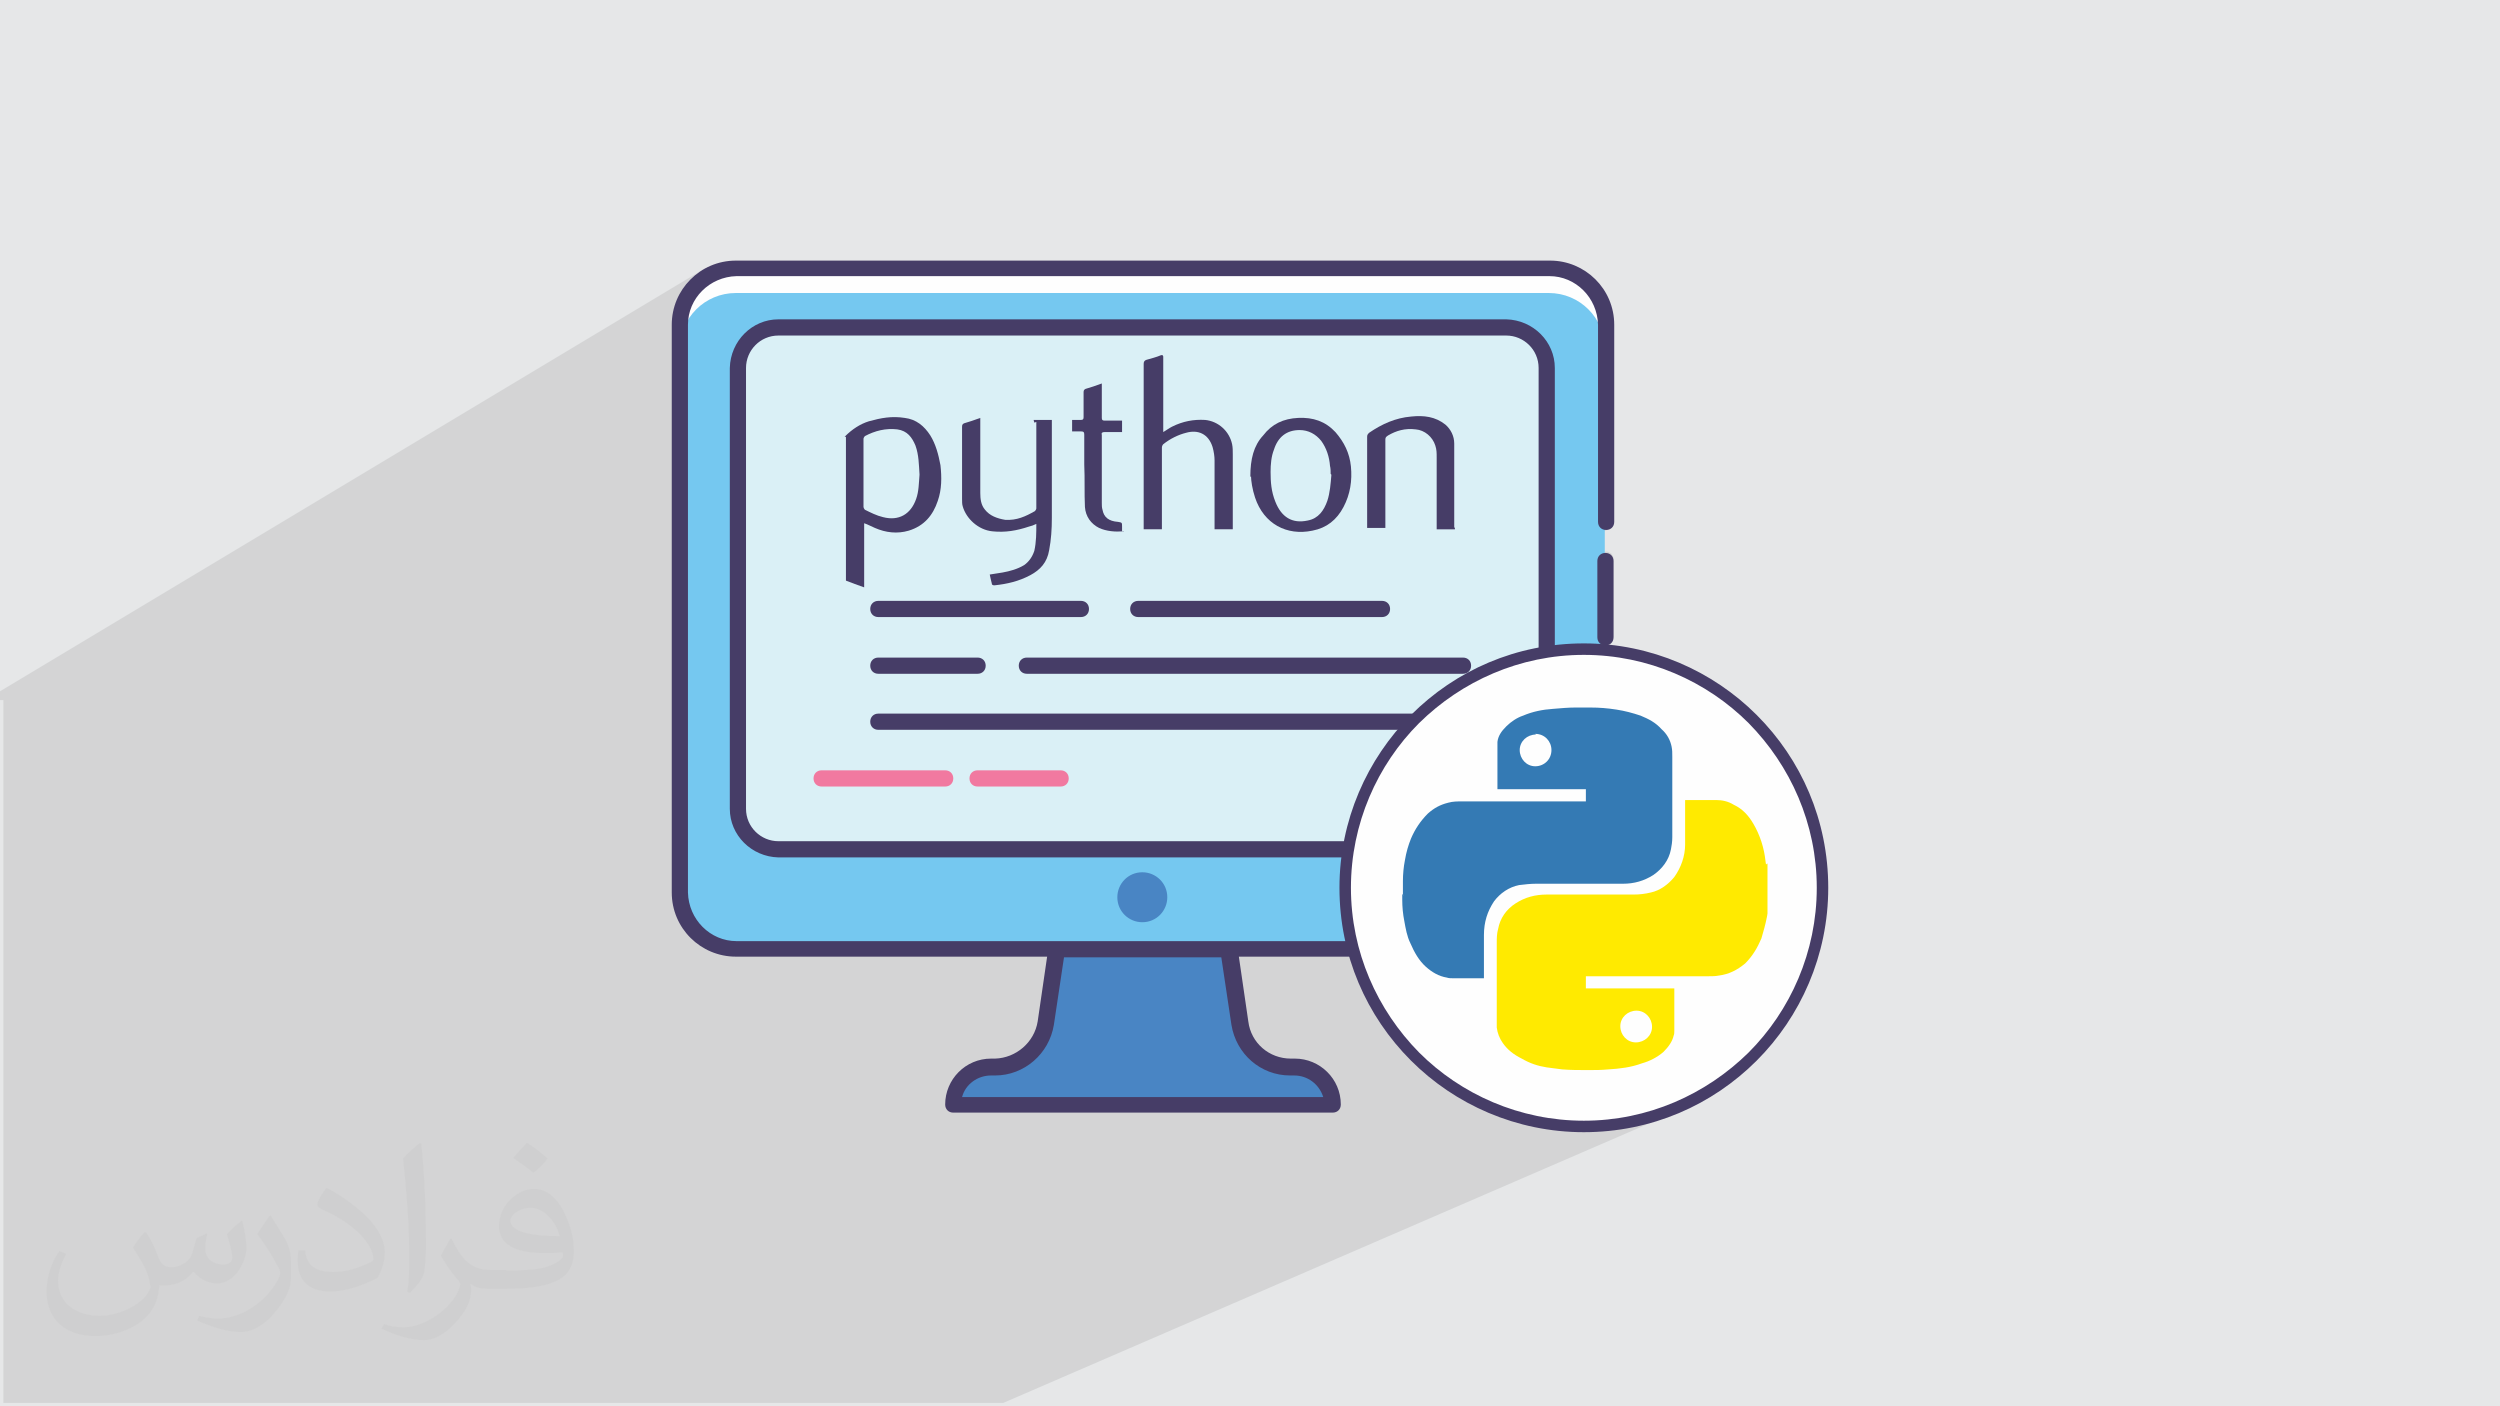<?xml version="1.0" encoding="UTF-8"?>
<!DOCTYPE svg PUBLIC "-//W3C//DTD SVG 1.1//EN" "http://www.w3.org/Graphics/SVG/1.1/DTD/svg11.dtd">
<!-- Creator: CorelDRAW 2017 -->
<svg xmlns="http://www.w3.org/2000/svg" xml:space="preserve" width="3.703in" height="2.083in" version="1.1" style="shape-rendering:geometricPrecision; text-rendering:geometricPrecision; image-rendering:optimizeQuality; fill-rule:evenodd; clip-rule:evenodd"
viewBox="0 0 3703 2083"
 xmlns:xlink="http://www.w3.org/1999/xlink"
 enable-background="new 0 0 256 256">
 <defs>
  <style type="text/css">
   <![CDATA[
    .fil4 {fill:#FEFEFE}
    .fil9 {fill:#FEFEFE}
    .fil6 {fill:#F179A0}
    .fil5 {fill:#DAF0F6}
    .fil3 {fill:#75C8F0}
    .fil7 {fill:#4985C4}
    .fil8 {fill:#463D67}
    .fil0 {fill:#E6E7E8}
    .fil10 {fill:#463D67;fill-rule:nonzero}
    .fil11 {fill:#347AB4;fill-rule:nonzero}
    .fil12 {fill:#FFEA00;fill-rule:nonzero}
    .fil2 {fill:#373435;fill-opacity:0.031}
    .fil1 {fill:#373435;fill-opacity:0.102}
   ]]>
  </style>
 </defs>
 <g id="Layer_x0020_1">
  <polygon class="fil0" points="0,0 3703,0 3703,2083 0,2083 "/>
  <path class="fil1" d="M2294 386l0 0zm-2294 651l0 -13 1045 -627 -8 5 -7 5 -7 6 -6 7 -5 7 -3 5 43 -26 -1 1 1 -1 -7 4 -6 5 -6 5 -5 6 -5 6 -4 7 0 1 40 -24 6 -3 7 -2 7 -2 7 -1 7 0 1204 0 7 0 7 1 7 2 7 2 6 3 6 4 6 4 5 5 5 5 4 6 4 6 3 6 2 7 2 7 1 7 2 4 4 7 3 8 2 8 1 8 0 9 -12 6 0 250 0 2 1 2 1 2 1 2 2 1 2 1 2 1 2 0 2 0 2 -1 -373 189 58 0 306 -154 2 -1 2 0 2 0 2 1 2 1 2 1 1 2 1 2 1 2 0 2 0 113 0 2 -1 2 -1 2 -1 2 -2 1 -2 1 -15 8 16 1 18 2 17 3 17 4 17 5 16 6 16 6 16 7 15 8 15 9 14 9 14 10 13 10 13 11 12 12 12 12 11 13 10 13 10 14 9 14 9 15 8 15 7 16 6 16 6 16 5 17 4 17 3 17 2 18 1 18 0 18 0 18 -1 18 -2 18 -3 17 -4 17 -5 17 -6 16 -6 16 -7 16 -8 15 -9 15 -9 14 -10 14 -10 13 -11 13 -12 12 -12 12 -13 11 -13 10 -14 10 -14 9 -15 9 -15 8 -16 7 -69 30 5 -1 9 -2 9 -2 9 -2 9 -3 8 -3 8 -3 8 -3 8 -3 -1003 434 -20 0 -20 0 -29 0 -37 0 -97 0 -8 0 -36 0 -13 0 -14 0 -5 0 -50 0 -2 0 -18 0 -14 0 -8 0 -7 0 -8 0 -2 0 -34 0 -49 0 -2 0 -2 0 -10 0 -4 0 -9 0 -7 0 -2 0 -16 0 -11 0 -3 0 -4 0 -80 0 -2 0 -2 0 -10 0 -3 0 -4 0 -2 0 -5 0 -16 0 -8 0 -1 0 -1 0 -15 0 -2 0 -15 0 -35 0 -2 0 -10 0 -7 0 -31 0 -4 0 -23 0 -4 0 -6 0 -8 0 -16 0 -11 0 -4 0 -7 0 -12 0 -4 0 -10 0 -2 0 -14 0 -23 0 -22 0 -10 0 -3 0 -10 0 -5 0 -7 0 -3 0 -7 0 -2 0 -4 0 -2 0 -3 0 -6 0 0 0 -1 0 -1 0 -10 0 -5 0 -6 0 -1 0 0 0 -7 0 -8 0 -6 0 -5 0 -7 0 -8 0 -15 0 -2 0 -12 0 -4 0 -10 0 -35 0 -7 0 -5 0 -2 0 -12 0 -2 0 -4 0 -27 0 -32 0 0 0 -3 0 -2 0 0 0 -1 0 -1 0 -9 0 -7 0 -1 0 -13 0 -9 0 -1 0 -19 0 -1 0 -18 0 -12 0 -1 0 -8 0 -5 0 -24 0 -6 0 -6 0 0 0 -23 0 -31 0 -3 0 -16 0 -3 0 0 -6 0 -1 0 -6 0 -15 0 -19 0 -7 0 -14 0 -1 0 -24 0 -1 0 -15 0 -2 0 -7 0 -3 0 -3 0 0 0 -6 0 -9 0 -6 0 -30 0 -12 0 -2 0 -5 0 -1 0 -1 0 -4 0 -15 0 -1 0 -10 0 -6 0 -4 0 -1 0 0 0 -5 0 -34 0 -12 0 -4 0 -1 0 -1 0 -7 0 -1 0 0 0 -2 0 -1 0 -2 0 -1 0 -1 0 -3 0 -3 0 -5 0 -1 0 -1 0 -4 0 -2 0 -5 0 0 0 -3 0 -1 0 -1 0 -1 0 -2 0 -1 0 -1 0 -2 0 0 0 0 0 -7 0 -9 0 -17 0 -2 0 -4 0 0 0 -1 0 -1 0 -16 0 -2 0 0 0 -5 0 0 0 0 0 -1 0 0 0 -4 0 -1 0 -4 0 -6 0 -1 0 -2 0 -1 0 -5 0 0 0 0 0 -5 0 -1 0 -5 0 -9 0 -14 0 -15 0 0 0 -1 0 -2 0 -1 0 0 0 -4 0 -9 0 0 0 0 0 0 0 -10 0 -17 0 -2 0 -11 0 -3 0 -1 0 -8 0 -1 0 -4 0 -6 0 -9 0 -1 0 -1 0 -2 0 -2 0 -3 0 -8 0 -2 0 -4 0 -2 0 -1 0 -2 0 -1 0 -4 0 0 0 -1 0 -1 0 -3 0 0 0 -1 0 -4 0 0 0 -29 0 -5 0 -4 0 0 0 -7 0 -42 0 -2 0 -3 0 -17 0 -2 0 -163 0 -6 0 -6 0 -12 0 -12 0 -10 0 -2 0 -28 0 -19 0 -12 0 -2 0 0 0 -6 0 -4 0 -9 0 -11 0 -13 0 0z"/>
  <path class="fil2" d="M217 1826c7,11 12,21 16,32 3,7 5,19 21,19 5,0 11,-1 17,-5 7,-3 12,-9 14,-17l6 -21 15 -7 1 1c-2,8 -3,16 -3,21 0,18 15,24 27,24 7,0 13,-3 13,-10 0,-8 -4,-22 -8,-35 7,-7 14,-14 22,-20l1 1c4,15 6,30 6,40 0,10 -4,20 -8,27 -7,14 -20,25 -36,25 -12,0 -25,-6 -34,-17l-1 0c-9,11 -22,20 -43,20l-7 0c-1,14 -4,24 -9,33 -13,25 -50,42 -85,42 -49,0 -73,-28 -73,-66 0,-23 8,-45 19,-60l10 4c-7,14 -12,27 -12,40 0,35 29,52 62,52 30,0 68,-19 75,-42 -3,-25 -12,-36 -26,-59 4,-7 10,-15 17,-23l1 0 0 0 0 0 2 1 0 0zm564 -133c10,6 20,14 30,23 -6,8 -12,15 -21,21 -10,-8 -20,-15 -30,-22 7,-8 14,-15 20,-22l0 0 0 0 1 0 0 0zm5 96c-17,0 -30,11 -30,19 0,17 33,23 73,23 -5,-20 -22,-42 -43,-42l0 0zm-37 93c22,0 41,-1 55,-4 16,-4 30,-12 30,-18 0,-1 0,-3 -1,-5 -9,1 -19,1 -29,1 -29,0 -52,-7 -61,-23 -2,-5 -4,-10 -4,-16 0,-16 7,-32 19,-42 10,-9 21,-14 33,-14 21,0 37,16 48,42 6,14 11,30 11,51 0,14 -4,25 -12,34 -16,15 -45,21 -90,21l-20 0 0 0 -5 0c-11,0 -19,-2 -25,-7l-1 0c0,3 1,5 1,7 0,10 -3,23 -10,33 -20,30 -42,43 -60,43 -19,0 -42,-7 -63,-17l4 -7c7,3 16,5 29,5 34,0 78,-33 84,-64 -1,-3 -3,-6 -7,-10 -10,-12 -16,-22 -22,-32 5,-10 10,-18 14,-25l2 0c14,29 28,46 57,46l5 0 0 0 21 0 0 0 0 0 -3 1 0 0zm-146 31c3,-14 3,-29 3,-43l0 -21c0,-39 -5,-96 -9,-133 7,-8 17,-17 25,-23l2 1c5,47 7,101 7,151 0,13 -1,26 -2,35 -1,12 -8,21 -22,35l-3 -1 0 0 0 0 -1 -1 0 0zm-151 -62c1,18 10,33 41,33 20,0 36,-5 55,-14 3,-1 5,-3 5,-5 0,-12 -9,-27 -24,-41 -14,-13 -34,-25 -51,-32 -6,-3 -8,-5 -8,-8 0,-5 7,-16 13,-24l2 0c21,11 43,27 60,44 15,16 25,33 25,51 0,13 -4,26 -11,38 -22,11 -46,20 -70,20 -29,0 -48,-14 -48,-45 0,-3 0,-9 1,-16l10 0 0 0 0 0 0 -1 0 0zm-52 -52l18 29c7,11 13,22 13,41l0 24c0,19 -12,39 -32,60 -15,14 -29,20 -42,20 -19,0 -40,-6 -65,-17l3 -7c8,2 17,4 28,4 36,0 72,-26 89,-58 2,-4 3,-7 3,-9 0,-4 -2,-8 -4,-11 -9,-17 -19,-33 -30,-47 6,-9 12,-18 18,-27l1 0 0 0 0 0 0 -2 0 0z"/>
  <path class="fil3" d="M2294 1406l-1204 0c-46,0 -83,-37 -83,-83l0 -841c0,-46 37,-83 83,-83l1204 0c46,0 83,37 83,83l0 841c0,46 -37,83 -83,83z"/>
  <path class="fil4" d="M2294 398l-1204 0c-46,0 -83,37 -83,83l0 36c0,-46 37,-83 83,-83l1204 0c46,0 83,37 83,83l0 -36c0,-46 -37,-83 -83,-83z"/>
  <path class="fil5" d="M2231 1257l-1078 0c-33,0 -60,-27 -60,-60l0 -653c0,-33 27,-60 60,-60l1078 0c33,0 60,27 60,60l0 653c0,33 -27,60 -60,60z"/>
  <path class="fil6" d="M1571 1165l-123 0c-7,0 -12,-5 -12,-12 0,-7 5,-12 12,-12l123 0c7,0 12,5 12,12 0,7 -5,12 -12,12z"/>
  <path class="fil6" d="M1400 1165l-183 0c-7,0 -12,-5 -12,-12 0,-7 5,-12 12,-12l183 0c7,0 12,5 12,12 0,7 -5,12 -12,12z"/>
  <path class="fil7" d="M1917 1581l-6 0c-38,0 -70,-28 -75,-65l-16 -110 -255 0 -16 110c-6,37 -37,65 -75,65l-6 0c-31,0 -56,25 -56,56l0 0 562 0c0,-31 -25,-56 -56,-56l0 0z"/>
  <path class="fil7" d="M1692 1292c-21,0 -37,17 -37,37 0,21 17,37 37,37 21,0 37,-17 37,-37 0,0 0,0 0,0 0,-21 -17,-37 -37,-37 0,0 0,0 0,0l0 0z"/>
  <path class="fil8" d="M2279 1198c0,26 -21,48 -48,48l-1078 0c-26,0 -48,-21 -48,-48l0 -653c0,-26 21,-48 48,-48l1078 0c26,0 48,21 48,48l0 653zm-48 -725l-1078 0c-39,0 -71,32 -72,72l0 653c0,39 32,71 72,72l1078 0c39,0 71,-32 72,-72l0 -653c0,-39 -32,-71 -72,-72l0 0z"/>
  <path class="fil8" d="M1686 914l361 0c7,0 12,-5 12,-12 0,-7 -5,-12 -12,-12l-361 0c-7,0 -12,5 -12,12 0,7 5,12 12,12z"/>
  <path class="fil8" d="M1301 914l300 0c7,0 12,-5 12,-12 0,-7 -5,-12 -12,-12l-300 0c-7,0 -12,5 -12,12 0,7 5,12 12,12z"/>
  <path class="fil8" d="M2167 974l-646 0c-7,0 -12,5 -12,12 0,7 5,12 12,12l646 0c7,0 12,-5 12,-12 0,-7 -5,-12 -12,-12z"/>
  <path class="fil8" d="M1301 998l147 0c7,0 12,-5 12,-12 0,-7 -5,-12 -12,-12l-147 0c-7,0 -12,5 -12,12 0,7 5,12 12,12z"/>
  <path class="fil8" d="M2167 1057l-866 0c-7,0 -12,5 -12,12 0,7 5,12 12,12l866 0c7,0 12,-5 12,-12 0,-7 -5,-12 -12,-12z"/>
  <path class="fil8" d="M2378 819c-7,0 -12,5 -12,12l0 113c0,7 5,12 12,12 7,0 12,-5 12,-12l0 -113c0,-7 -5,-12 -12,-12z"/>
  <path class="fil8" d="M1809 1418l15 100c7,43 43,75 87,75l6 0c20,0 37,13 43,32l-535 0c5,-19 23,-32 43,-32l6 0c43,0 80,-32 87,-75l15 -100 234 0zm485 -1032l-1204 0c-53,0 -95,43 -95,95l0 841c0,53 43,95 95,95l461 0 -14 96c-5,31 -32,54 -63,55l-6 0c-38,0 -68,31 -68,68 0,7 5,12 12,12l562 0c7,0 12,-5 12,-12 0,-38 -31,-68 -68,-68l-6 0c-32,0 -59,-23 -63,-55l-14 -96 461 0c53,0 95,-43 95,-95l0 -330c0,-7 -5,-12 -12,-12 -7,0 -12,5 -12,12l0 330c0,39 -32,71 -72,72l-1204 0c-39,0 -71,-32 -72,-72l0 -841c0,-39 32,-71 72,-72l1204 0c39,0 71,32 72,72l0 292c0,7 5,12 12,12 7,0 12,-5 12,-12l0 -292c0,-53 -43,-95 -95,-95l0 0z"/>
  <g id="_2077436436512">
   <g>
    <circle class="fil9" cx="2346" cy="1315" r="353"/>
    <path class="fil10" d="M2346 953c100,0 191,41 256,106 66,66 106,156 106,256 0,100 -41,191 -106,256 -66,66 -156,106 -256,106 -100,0 -191,-41 -256,-106 -66,-66 -106,-156 -106,-256 0,-100 41,-191 106,-256 66,-66 156,-106 256,-106zm244 118c-62,-62 -149,-101 -244,-101 -95,0 -181,39 -244,101 -62,62 -101,149 -101,244 0,95 39,181 101,244 62,62 149,101 244,101 95,0 181,-39 244,-101 62,-62 101,-149 101,-244 0,-95 -39,-181 -101,-244z"/>
   </g>
   <g>
    <path class="fil11" d="M2078 1325c0,-6 0,-12 0,-18 0,0 0,-1 0,-2 0,-10 1,-21 3,-31 2,-12 5,-22 9,-32 6,-14 14,-26 25,-37 9,-8 18,-13 30,-16 7,-2 14,-2 22,-2 60,0 121,0 181,0 0,0 1,0 1,0 0,-6 0,-13 0,-18 -44,0 -88,0 -131,0 0,-1 0,-1 0,-2 0,-20 0,-39 0,-59 0,0 0,-1 0,-1 0,-2 0,-5 0,-8 1,-9 6,-16 13,-23 7,-7 16,-13 25,-16 14,-6 29,-9 44,-10 12,-1 23,-2 33,-2 0,0 1,0 1,0 7,0 14,0 21,0 0,0 1,0 1,0 13,0 25,1 38,3 13,2 24,5 36,9 12,5 22,10 31,20 8,7 13,16 15,26 1,5 1,9 1,15 0,39 0,79 0,119 0,7 -1,13 -2,18 -3,16 -13,29 -26,38 -14,9 -29,13 -45,13 -43,0 -85,0 -129,0 -8,0 -17,1 -25,2 -15,3 -28,12 -37,24 -10,15 -15,31 -15,50 0,21 0,43 0,63 0,0 0,1 0,1 -1,0 -1,0 -1,0 -15,0 -30,0 -45,0 -3,0 -6,0 -9,-1 -12,-2 -22,-8 -31,-16 -10,-9 -17,-21 -23,-35 -5,-10 -7,-22 -9,-33 -2,-10 -3,-21 -3,-31 0,-3 0,-6 0,-9l0 0 0 0 2 3zm197 -237l0 0c-13,0 -24,10 -24,23 0,13 10,24 23,24 13,0 24,-10 24,-24 0,-13 -10,-24 -24,-24l0 0 0 0 1 1z"/>
    <path class="fil12" d="M2618 1279c0,24 0,48 0,74 0,2 -1,5 -1,6 -2,10 -5,21 -8,31 -6,14 -13,26 -24,37 -12,10 -24,16 -39,18 -5,1 -10,1 -15,1 -60,0 -121,0 -181,0 0,0 -1,0 -1,0 0,6 0,13 0,18 44,0 88,0 131,0 0,0 0,1 0,1 0,21 0,41 0,62 0,2 0,5 -1,7 -2,9 -8,17 -15,24 -9,8 -21,14 -32,17 -16,6 -33,8 -50,9 -10,1 -20,1 -30,1 -13,0 -25,0 -38,-1 -8,-1 -15,-2 -23,-3 -13,-2 -25,-6 -37,-13 -12,-6 -21,-13 -28,-23 -5,-7 -8,-15 -9,-23 0,-3 0,-7 0,-9 0,-39 0,-77 0,-116 0,-7 0,-14 2,-21 3,-16 12,-29 26,-38 14,-9 29,-13 46,-13 43,0 86,0 129,0 8,0 17,-1 25,-3 14,-3 26,-12 35,-23 10,-14 16,-31 16,-48 0,-22 0,-44 0,-64 0,-1 0,-1 0,-2 1,0 1,0 2,0 15,0 29,0 44,0 9,0 18,2 26,7 13,6 22,16 29,28 10,17 16,36 18,55 0,2 1,5 1,7l0 0 0 0 0 -2zm-195 265l0 0c13,0 24,-10 24,-23 0,-13 -10,-24 -23,-24 -13,0 -24,10 -24,23 0,13 10,24 23,24z"/>
   </g>
  </g>
  <g id="_2077436432960">
   <path class="fil10" d="M1252 646c10,-10 22,-18 35,-22 18,-5 34,-8 53,-5 17,2 29,12 38,26 8,13 12,28 15,44 2,18 2,36 -4,53 -7,21 -20,37 -43,44 -17,5 -34,3 -50,-4 -5,-2 -10,-5 -16,-7 0,32 0,63 0,95 -9,-3 -19,-7 -27,-10 0,-71 0,-142 0,-213l0 0 0 0 -2 0zm110 57l0 0c-1,-15 -1,-29 -6,-43 -5,-12 -12,-22 -27,-24 -17,-2 -33,2 -48,10 -1,1 -2,3 -2,4 0,33 0,66 0,101 0,1 1,3 2,4 8,4 18,9 27,11 23,6 41,-4 49,-27 4,-11 4,-24 5,-36l0 0 0 0 0 -1z"/>
   <path class="fil10" d="M1723 527c0,37 0,76 0,113 5,-3 9,-6 13,-8 16,-8 32,-11 49,-10 20,2 36,17 40,36 1,5 1,9 1,15 0,36 0,72 0,108 0,1 0,2 0,3 -9,0 -18,0 -27,0 0,-2 0,-3 0,-5 0,-32 0,-65 0,-97 0,-6 -1,-13 -3,-20 -6,-19 -21,-26 -39,-21 -12,3 -24,9 -34,17 -1,1 -2,3 -2,5 0,38 0,78 0,116 0,2 0,3 0,5 -9,0 -18,0 -27,0 0,-1 0,-3 0,-4 0,-80 0,-160 0,-241 0,-3 1,-5 4,-6 7,-2 15,-4 22,-7 1,0 1,0 2,0l0 0 0 0 1 2z"/>
   <path class="fil10" d="M1531 622c9,0 18,0 27,0 0,2 0,3 0,4 0,47 0,94 0,141 0,17 -1,32 -4,48 -3,18 -13,29 -28,37 -17,9 -34,13 -53,15 -3,0 -4,-1 -4,-3 -1,-4 -2,-8 -3,-13 6,-1 12,-2 19,-3 11,-2 22,-5 32,-11 7,-5 12,-12 15,-21 3,-13 3,-27 3,-40 -4,2 -7,3 -11,4 -18,6 -35,9 -54,7 -21,-2 -39,-19 -44,-37 -1,-3 -1,-7 -1,-11 0,-35 0,-72 0,-107 0,-3 1,-4 3,-5 7,-2 16,-5 24,-8 0,2 0,4 0,5 0,35 0,71 0,106 0,9 1,18 7,25 7,9 18,13 30,15 17,1 30,-5 44,-13 1,-1 2,-3 2,-4 0,-41 0,-82 0,-123 0,-2 0,-3 0,-5l0 0 0 0 -3 1z"/>
   <path class="fil10" d="M1852 706c0,-26 5,-46 19,-61 13,-17 30,-25 52,-26 22,-1 40,5 55,21 13,15 21,31 23,51 2,21 -1,41 -11,60 -10,19 -25,31 -46,35 -38,8 -72,-10 -85,-49 -4,-12 -6,-25 -6,-32l0 0 0 0 0 1zm119 -4l0 0c0,-4 0,-8 -1,-12 -1,-13 -5,-26 -13,-37 -8,-10 -19,-16 -32,-16 -19,0 -32,10 -38,29 -4,10 -5,22 -5,33 0,15 1,29 7,44 9,23 25,33 48,28 16,-3 24,-15 29,-29 4,-12 5,-26 6,-38l0 0 0 0 0 -1z"/>
   <path class="fil10" d="M2155 784c-9,0 -18,0 -27,0 0,-2 0,-3 0,-5 0,-34 0,-67 0,-102 0,-6 0,-11 -2,-17 -4,-13 -16,-23 -29,-24 -16,-2 -29,2 -41,9 -3,2 -4,3 -4,6 0,43 0,84 0,126 0,2 0,3 0,5 -9,0 -18,0 -27,0 0,-1 0,-3 0,-4 0,-44 0,-87 0,-131 0,-3 1,-4 3,-6 19,-13 39,-22 62,-24 19,-2 36,0 51,12 8,7 13,17 13,28 0,41 0,82 0,123 0,1 0,1 0,2l1 -1z"/>
   <path class="fil10" d="M1664 787c-12,1 -25,0 -36,-5 -12,-6 -20,-17 -21,-31 -1,-21 0,-41 -1,-63 0,-15 0,-29 0,-44 0,-4 -1,-5 -5,-5 -4,0 -8,0 -13,0 0,-5 0,-11 0,-17 5,0 9,0 13,0 3,0 4,-1 4,-4 0,-12 0,-25 0,-37 0,-3 1,-4 3,-5 7,-2 16,-5 24,-8 0,11 0,22 0,33 0,6 0,12 0,18 0,3 1,4 4,4 8,0 18,0 26,0 0,5 0,11 0,17 -8,0 -17,0 -26,0 -3,0 -5,1 -4,4 0,33 0,66 0,101 0,3 0,7 1,10 2,11 9,17 23,18 6,1 6,1 6,7 0,2 0,4 0,7l2 1z"/>
  </g>
 </g>
</svg>
